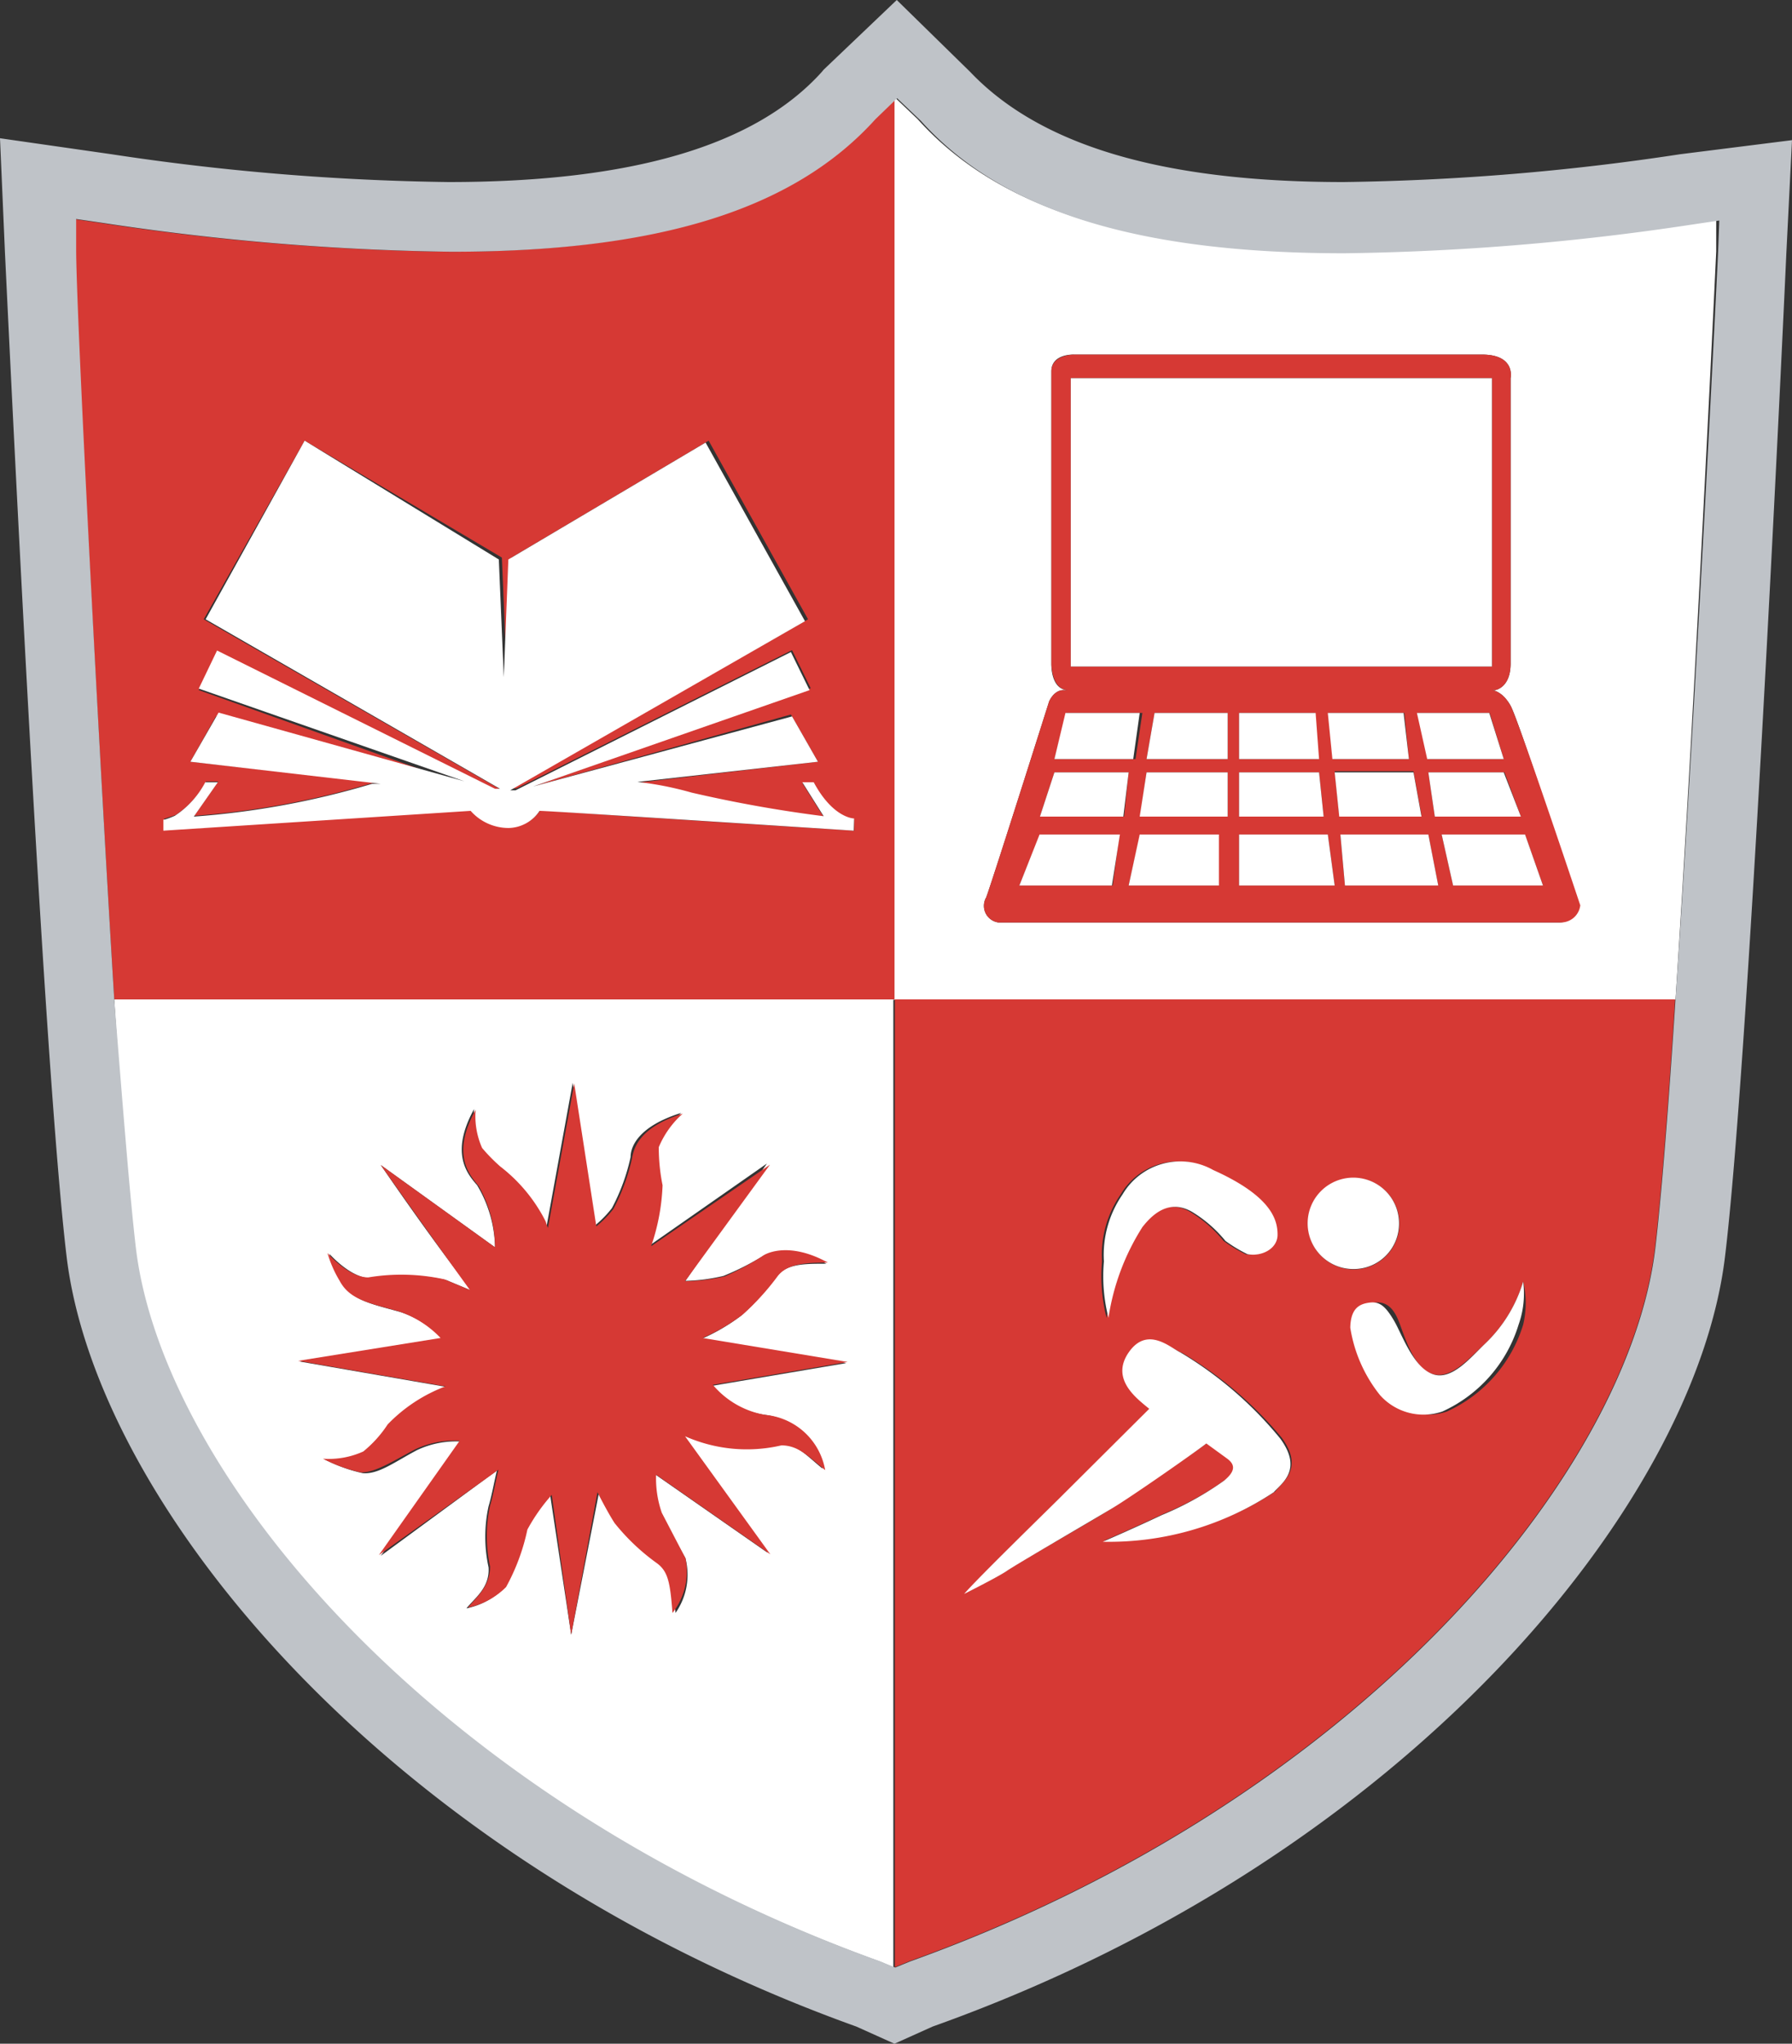 <svg xmlns="http://www.w3.org/2000/svg" viewBox="0 0 47.06 53.66"><rect x="0" y="0" width="47.06" height="53.66" fill="#333333" stroke="none"/><defs><style>.cls-1{fill:#fff;}.cls-2{fill:#d63934;}.cls-3{fill:#bfc3c8;}</style></defs><title>logo_2</title><g id="Layer_2" data-name="Layer 2"><g id="Layer_1-2" data-name="Layer 1"><path class="cls-1" d="M3,26.24c.18,2.8.37,5.18.53,6.54.72,5.93,7.82,14.5,19.57,18.72l.14.06.22.09V26.25H44c.47-7.18.95-17.12,1.07-19.65l0-.85-.74.11a66.25,66.25,0,0,1-9.1.75c-5.45,0-9-1.11-11.13-3.48l-.62-.59,0,0V26.24ZM20.1,37.15a1.76,1.76,0,0,1,1.5,1.41c-.45-.37-.71-.68-1.15-.65a4,4,0,0,1-2.53-.24l2.24,3.1-3-2.09a2.73,2.73,0,0,0,.15,1L18,40.91a1.75,1.75,0,0,1-.26,1.44c-.06-.78-.11-1.08-.4-1.3A5.6,5.6,0,0,1,16.18,40c-.13-.2-.32-.55-.45-.81L15,42.92l-.55-3.65a4.76,4.76,0,0,0-.64.91,5.48,5.48,0,0,1-.56,1.51,2,2,0,0,1-1,.54c.2-.26.62-.54.58-1.08a3.76,3.76,0,0,1,0-1.6c.09-.3.15-.66.22-.94L10,40.85l2.12-3a2.38,2.38,0,0,0-1.18.23c-.6.32-1,.63-1.41.6a4.12,4.12,0,0,1-1-.36,2.19,2.19,0,0,0,1.06-.19,3.08,3.08,0,0,0,.64-.71,4.13,4.13,0,0,1,1.52-1l-3.87-.67,3.74-.6a2.7,2.7,0,0,0-1.1-.7c-.79-.22-1.29-.31-1.55-.8a3.05,3.05,0,0,1-.32-.73s.55.63,1.07.64a5.29,5.29,0,0,1,2,.05l.67.28C11.3,32.5,10,30.59,10,30.59L13,32.75a3.29,3.29,0,0,0-.47-1.63c-.24-.28-.73-.82-.08-2a2.07,2.07,0,0,0,.17,1,4.52,4.52,0,0,0,.48.49,4.21,4.21,0,0,1,1.19,1.44,1.2,1.2,0,0,0,.06.17l.69-3.79.58,3.75a2.81,2.81,0,0,0,.45-.46,5.21,5.21,0,0,0,.49-1.34c0-.28.21-.81,1.33-1.16a2.43,2.43,0,0,0-.63.88,5,5,0,0,0,.1,1,5.54,5.54,0,0,1-.3,1.6l3.08-2.15L18,33.63A4.76,4.76,0,0,0,19,33.5,7,7,0,0,0,20,33c.09-.07.65-.37,1.7.18-.59,0-1.07,0-1.32.36a6.65,6.65,0,0,1-.91,1,5.15,5.15,0,0,1-1.06.62l3.81.63-3.54.6A2.31,2.31,0,0,0,20.1,37.15Zm5.8-13.59c.2-.55,1.65-5.14,1.65-5.14s.12-.3.38-.3h.13c-.48,0-.45-.7-.45-.7V9.75c0-.47.59-.44.59-.44H38.92c.89,0,.75.62.75.62v7.49c0,.65-.41.7-.41.7h-.09s.27,0,.5.41,1.78,5.24,1.78,5.24a.51.51,0,0,1-.5.45H26.22A.44.44,0,0,1,25.9,23.56Z"/><path class="cls-2" d="M12.46,20.85l.06,0h-.11Z"/><path class="cls-2" d="M11.78,6.61a66.25,66.25,0,0,1-9.1-.75l-.75-.11,0,.8C2,8.12,2.54,18.69,3,26.24H23.49V2.58l-.57.55C20.77,5.5,17.23,6.61,11.78,6.61Zm2.41,14.66a1,1,0,0,1-.81.45,1.33,1.33,0,0,1-1-.45l-8.07.52V21.5s0,0,.3-.1a2.37,2.37,0,0,0,.8-.88h.32l-.63.9a21.78,21.78,0,0,0,4.68-.86l.23,0L5,20l.67-1.19,6.8,1.9L5.22,18.12l.48-1L13,20.72h.13L5.35,16.26,8,11.57l5.18,3.07.13,3.09.12-3.09,5.18-3.07,2.61,4.69L13.43,20.7h.14l7.23-3.63.49,1L14,20.65l6.77-1.89L21.48,20l-4.74.55a8.71,8.71,0,0,1,1.42.28,34.43,34.43,0,0,0,3.47.62l-.56-.89.3,0c.51,1,1.06.95,1.06.95v.3S14.45,21.31,14.19,21.27Z"/><path class="cls-2" d="M23.5,51.65h0l.39-.16c11.75-4.22,18.85-12.79,19.57-18.72.16-1.36.35-3.73.53-6.53H23.5ZM37.6,36.07c.51.17,1-.43,1.4-.79a3.72,3.72,0,0,0,1-1.63A2.43,2.43,0,0,1,40,34.78a3.69,3.69,0,0,1-2,2.28,1.53,1.53,0,0,1-1.64-.43,3.77,3.77,0,0,1-.78-1.77c0-.53.25-.63.52-.66s.47.1.62.46S37.1,35.9,37.6,36.07Zm-2.06-5.14a1.2,1.2,0,1,1-1.19,1.2A1.19,1.19,0,0,1,35.54,30.93Zm-6.6,2.19a2.79,2.79,0,0,1,.49-1.76,1.76,1.76,0,0,1,2.38-.64c1.56.67,1.69,1.33,1.69,1.7s-.42.58-.79.51a3.76,3.76,0,0,1-.58-.35,3.4,3.4,0,0,0-.89-.77c-.49-.27-.91-.08-1.29.41a6.12,6.12,0,0,0-.89,2.38A4.38,4.38,0,0,1,28.94,33.12Zm-1,6.14L30.22,37c-.31-.26-1-.81-.54-1.48s1.1-.09,1.36,0a10,10,0,0,1,2.62,2.23c.6.82,0,1.17-.17,1.41A7.83,7.83,0,0,1,29,40.45s.79-.34,1.55-.7a8.18,8.18,0,0,0,1.63-.9c.32-.26.29-.43.09-.58l-.55-.4c-.35.27-2,1.39-2.47,1.7s-2.54,1.48-2.76,1.64-1.13.61-1.13.61C25.71,41.41,27.54,39.63,27.91,39.26Z"/><path class="cls-1" d="M30,32.22c.38-.49.8-.68,1.29-.41a3.4,3.4,0,0,1,.89.77,3.76,3.76,0,0,0,.58.35c.37.07.79-.14.79-.51s-.13-1-1.69-1.7a1.76,1.76,0,0,0-2.38.64,2.79,2.79,0,0,0-.49,1.76,4.38,4.38,0,0,0,.12,1.48A6.12,6.12,0,0,1,30,32.22Z"/><path class="cls-1" d="M40,33.65a3.72,3.72,0,0,1-1,1.63c-.38.36-.89,1-1.4.79s-.79-1.06-1-1.41-.36-.49-.62-.46-.51.13-.52.66a3.77,3.77,0,0,0,.78,1.77,1.53,1.53,0,0,0,1.64.43,3.69,3.69,0,0,0,2-2.28A2.43,2.43,0,0,0,40,33.65Z"/><path class="cls-1" d="M31,35.51c-.26-.12-.87-.71-1.36,0s.23,1.22.54,1.48l-2.31,2.3c-.37.37-2.2,2.15-2.55,2.56,0,0,.9-.45,1.13-.61s2.26-1.34,2.76-1.64,2.12-1.43,2.47-1.7l.55.4c.2.15.23.32-.09.58a8.18,8.18,0,0,1-1.63.9c-.76.36-1.55.7-1.55.7a7.83,7.83,0,0,0,4.49-1.3c.21-.24.77-.59.17-1.41A10,10,0,0,0,31,35.51Z"/><path class="cls-1" d="M36.74,32.13a1.2,1.2,0,1,0-1.2,1.19A1.19,1.19,0,0,0,36.74,32.13Z"/><path class="cls-1" d="M12.81,20.74l-.31-.08.27.09Z"/><path class="cls-3" d="M44.12,4.05a63.93,63.93,0,0,1-8.84.73c-4.85,0-8-1-9.8-2.89L23.55,0,21.63,1.83l-.05.06c-1.75,1.94-5,2.89-9.8,2.89a64.18,64.18,0,0,1-8.85-.73L0,3.63l.13,3C.3,10.16,1.15,28,1.75,33c.78,6.47,8.32,15.75,20.74,20.21l1,.45,1-.45C37,48.75,44.52,39.47,45.3,33c.6-4.92,1.45-22.79,1.61-26.32l.15-3Zm1,2.55C45,9.13,44.49,19.07,44,26.25c-.18,2.8-.37,5.17-.53,6.53-.72,5.93-7.82,14.5-19.57,18.72l-.39.16h0l-.22-.09-.14-.06C11.39,47.28,4.29,38.71,3.57,32.78,3.41,31.42,3.22,29,3,26.24,2.54,18.69,2,8.12,2,6.55l0-.8.75.11a66.25,66.25,0,0,0,9.1.75c5.45,0,9-1.11,11.14-3.48l.57-.55,0,0,.62.59c2.13,2.37,5.68,3.48,11.13,3.48a66.25,66.25,0,0,0,9.1-.75l.74-.11Z"/><path class="cls-2" d="M20.1,37.15a2.31,2.31,0,0,1-1.38-.79l3.54-.6-3.81-.63a5.15,5.15,0,0,0,1.06-.62,6.65,6.65,0,0,0,.91-1c.25-.33.73-.36,1.32-.36-1-.55-1.61-.25-1.7-.18a7,7,0,0,1-1,.54,4.76,4.76,0,0,1-1.05.13l2.23-3.06L17.1,32.72a5.54,5.54,0,0,0,.3-1.6,5,5,0,0,1-.1-1,2.43,2.43,0,0,1,.63-.88c-1.12.35-1.28.88-1.33,1.16a5.21,5.21,0,0,1-.49,1.34,2.81,2.81,0,0,1-.45.46l-.58-3.75-.69,3.79a1.2,1.2,0,0,1-.06-.17,4.21,4.21,0,0,0-1.19-1.44,4.52,4.52,0,0,1-.48-.49,2.07,2.07,0,0,1-.17-1c-.65,1.17-.16,1.71.08,2A3.29,3.29,0,0,1,13,32.75L10,30.59s1.35,1.91,2.34,3.28l-.67-.28a5.29,5.29,0,0,0-2-.05c-.52,0-1.07-.64-1.07-.64a3.05,3.05,0,0,0,.32.73c.26.49.76.58,1.55.8a2.7,2.7,0,0,1,1.1.7l-3.74.6,3.87.67a4.13,4.13,0,0,0-1.52,1,3.08,3.08,0,0,1-.64.71,2.19,2.19,0,0,1-1.06.19,4.12,4.12,0,0,0,1,.36c.38,0,.81-.28,1.41-.6a2.38,2.38,0,0,1,1.18-.23l-2.12,3,3.14-2.24c-.07.28-.13.64-.22.94a3.76,3.76,0,0,0,0,1.6c0,.54-.38.82-.58,1.08a2,2,0,0,0,1-.54,5.48,5.48,0,0,0,.56-1.51,4.76,4.76,0,0,1,.64-.91L15,42.92l.69-3.74c.13.26.32.61.45.81a5.6,5.6,0,0,0,1.12,1.06c.29.22.34.52.4,1.3A1.75,1.75,0,0,0,18,40.91l-.62-1.19a2.73,2.73,0,0,1-.15-1l3,2.09-2.24-3.1a4,4,0,0,0,2.53.24c.44,0,.7.28,1.15.65A1.76,1.76,0,0,0,20.1,37.15Z"/><path class="cls-2" d="M39.67,18.53c-.23-.41-.5-.41-.5-.41h.09s.41-.05.41-.7V9.93s.14-.62-.75-.62H28.2s-.59,0-.59.44v7.67s0,.7.45.7h-.13c-.26,0-.38.3-.38.3S26.1,23,25.9,23.56a.44.44,0,0,0,.32.66H41a.51.51,0,0,0,.5-.45S39.91,19,39.67,18.53ZM28.12,9.93H39.18V17.5H28.12ZM39.94,21.44H37.68l-.17-1.16h2Zm-.45-1.51h-2l-.27-1.21h1.9Zm-2.49,0H35l-.12-1.21h2Zm-2.36.35.12,1.16H32.54V20.28Zm-2.1-.35V18.72h2l.09,1.21ZM28,18.72h2l-.18,1.21H27.69Zm1.22,4.53H26.77l.54-1.34H29.4Zm.3-1.81H27.31l.38-1.16h1.95ZM32,23.25H29.64l.3-1.34H32Zm.24-1.81h-2.3l.17-1.16h2.13Zm0-1.51H30.11l.21-1.21h1.92Zm.3,3.32V21.91h2.33l.18,1.34Zm2.51-3h2.07l.21,1.16H35.17Zm.27,3-.12-1.34h2.31l.26,1.34Zm2.84,0-.3-1.34h2.19l.47,1.34Z"/><rect class="cls-1" x="28.12" y="9.93" width="11.06" height="7.57"/><polygon class="cls-1" points="29.93 18.72 27.98 18.72 27.69 19.93 29.76 19.93 29.93 18.72"/><polygon class="cls-1" points="39.49 19.93 39.11 18.72 37.21 18.72 37.48 19.93 39.49 19.93"/><polygon class="cls-1" points="37 19.93 36.86 18.72 34.87 18.72 34.99 19.93 37 19.93"/><polygon class="cls-1" points="34.55 18.72 32.54 18.72 32.54 19.93 34.64 19.93 34.55 18.72"/><polygon class="cls-1" points="32.24 18.72 30.32 18.72 30.11 19.93 32.24 19.93 32.24 18.72"/><polygon class="cls-1" points="29.64 20.28 27.69 20.28 27.31 21.44 29.5 21.44 29.64 20.28"/><polygon class="cls-1" points="32.24 20.28 30.11 20.28 29.93 21.44 32.24 21.44 32.24 20.28"/><polygon class="cls-1" points="34.64 20.28 32.54 20.28 32.54 21.44 34.76 21.44 34.64 20.28"/><polygon class="cls-1" points="35.17 21.44 37.33 21.44 37.12 20.28 35.05 20.28 35.17 21.44"/><polygon class="cls-1" points="37.51 20.28 37.68 21.44 39.94 21.44 39.49 20.28 37.51 20.28"/><polygon class="cls-1" points="29.41 21.91 27.3 21.91 26.77 23.25 29.2 23.25 29.41 21.91"/><polygon class="cls-1" points="32.01 23.25 32.01 21.91 29.93 21.91 29.64 23.25 32.01 23.25"/><polygon class="cls-1" points="34.87 21.91 32.54 21.91 32.54 23.25 35.05 23.25 34.87 21.91"/><polygon class="cls-1" points="35.2 21.91 35.32 23.25 37.77 23.25 37.51 21.91 35.2 21.91"/><polygon class="cls-1" points="38.16 23.25 40.52 23.25 40.05 21.91 37.86 21.91 38.16 23.25"/><path class="cls-1" d="M22.43,21.49s-.55,0-1.06-.95l-.3,0,.56.89a34.43,34.43,0,0,1-3.47-.62,8.71,8.71,0,0,0-1.42-.28L21.48,20l-.68-1.19L14,20.65l7.26-2.53-.49-1-7.23,3.63h-.14l7.74-4.44-2.61-4.69-5.18,3.07-.12,3.09-.13-3.09L8,11.57l-2.6,4.69,7.73,4.45H13L5.7,17.08l-.48,1,7.28,2.54.31.08h0l-.27-.09-6.8-1.9L5,20l5,.58-.23,0a21.78,21.78,0,0,1-4.68.86l.63-.9H5.39a2.37,2.37,0,0,1-.8.88c-.28.12-.3.1-.3.1v.29l8.07-.52a1.33,1.33,0,0,0,1,.45,1,1,0,0,0,.81-.45c.26,0,8.25.52,8.25.52Z"/></g></g></svg>